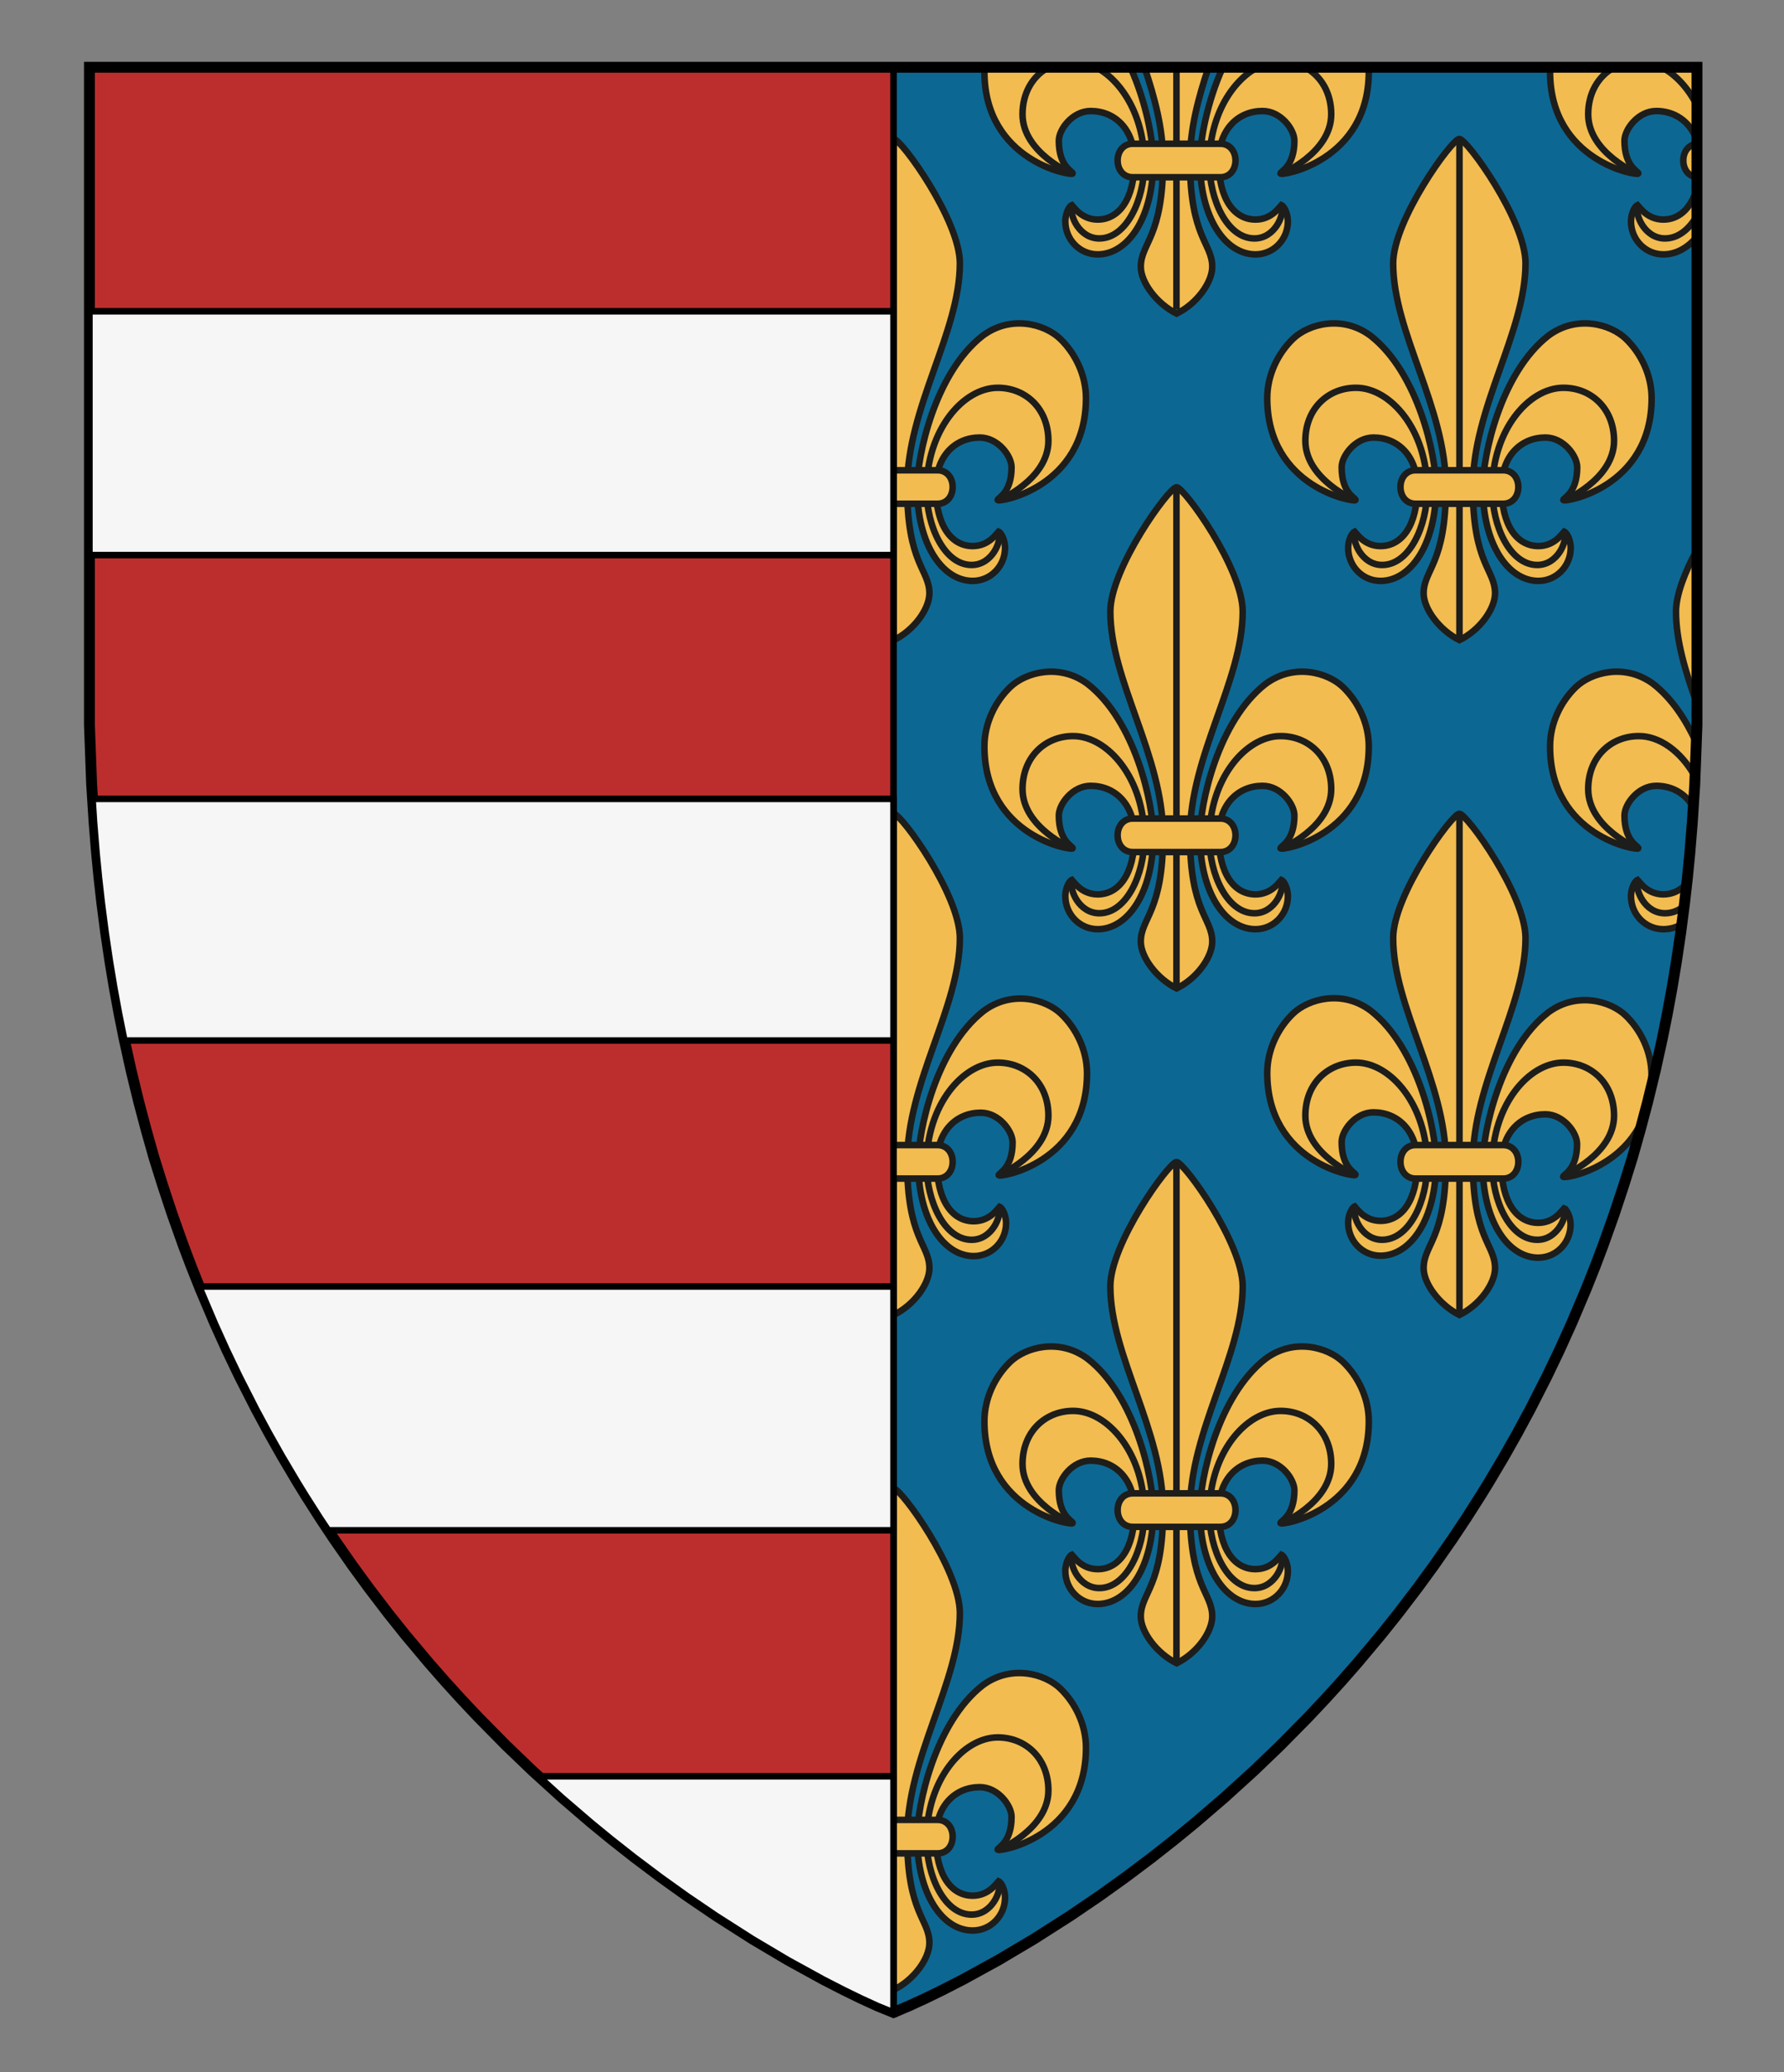 <?xml version="1.0" encoding="UTF-8" standalone="no"?>
<!-- Generator: Adobe Illustrator 16.0.0, SVG Export Plug-In . SVG Version: 6.00 Build 0)  -->

<svg
   xmlns:dc="http://purl.org/dc/elements/1.1/"
   xmlns:cc="http://creativecommons.org/ns#"
   xmlns:rdf="http://www.w3.org/1999/02/22-rdf-syntax-ns#"
   xmlns:svg="http://www.w3.org/2000/svg"
   xmlns="http://www.w3.org/2000/svg"
   xmlns:sodipodi="http://sodipodi.sourceforge.net/DTD/sodipodi-0.dtd"
   xmlns:inkscape="http://www.inkscape.org/namespaces/inkscape"
   version="1.1"
   id="Layer_1"
   x="0px"
   y="0px"
   width="820px"
   height="952px"
   viewBox="0 0 820 952"
   enable-background="new 0 0 820 952"
   xml:space="preserve"
   inkscape:version="0.48.4 r9939"
   sodipodi:docname="Angevins.svg"><rect x="0" y="0" width="820" height="952" fill="#808080" stroke="none"/><sodipodi:namedview
   pagecolor="#ffffff"
   bordercolor="#666666"
   borderopacity="1"
   objecttolerance="10"
   gridtolerance="10"
   guidetolerance="10"
   inkscape:pageopacity="0"
   inkscape:pageshadow="2"
   inkscape:window-width="640"
   inkscape:window-height="480"
   id="namedview61"
   showgrid="false"
   inkscape:zoom="0.24789916"
   inkscape:cx="410"
   inkscape:cy="476"
   inkscape:window-x="0"
   inkscape:window-y="0"
   inkscape:window-maximized="0"
   inkscape:current-layer="Layer_1" /><defs
   id="defs63" />
<g
   id="Layer_1_1_">
	<g
   id="g4">
		<polygon
   fill="#0d6793"
   points="410.699,924.5 417.662,921.551 425.366,918.021 433.177,914.221 442.712,909.332 458.906,900.44     475.176,890.79 492.008,880.054 505.441,870.924 517.326,862.415 529.428,853.323 540.177,844.862 549.428,837.278     562.827,825.768 576.448,813.393 588.479,801.848 601.385,788.764 609.259,780.396 616.475,772.457 623.923,763.969     634.676,751.149 642.531,741.326 651.605,729.449 659.016,719.304 667.617,706.95 673.851,697.586 680.509,687.156     684.299,681.007 691.439,668.964 697.448,658.324 703.379,647.319 711.005,632.333 716.823,620.176 722.388,607.888     728.909,592.508 733.25,581.61 736.785,572.266 741.985,557.676 746.441,544.199 750.365,531.641 753.948,518.929     757.308,506.275 760.887,491.567 764.072,477.121 766.394,465.565 768.541,453.862 770.535,441.862 772.536,428.381     774.286,414.896 775.598,403.312 776.719,391.833 777.862,377.749 778.979,360.396 779.395,349.209 780,332.9 780,30.9     41.101,30.9 41.101,332.9 41.706,349.209 42.122,360.396 43.238,377.749 44.382,391.833 45.503,403.312 46.812,414.896     48.562,428.381 50.562,441.862 52.56,453.862 54.707,465.565 57.028,477.121 60.214,491.567 63.793,506.275 67.15,518.929     70.732,531.641 74.659,544.199 79.115,557.676 84.312,572.266 87.851,581.61 92.188,592.508 98.713,607.888 104.275,620.176     110.096,632.333 117.722,647.319 123.651,658.324 129.661,668.964 136.802,681.007 140.592,687.156 147.25,697.586 153.48,706.95     162.085,719.304 169.495,729.449 178.568,741.326 186.425,751.149 197.178,763.969 204.626,772.457 211.842,780.396     219.716,788.764 232.622,801.848 244.651,813.393 258.271,825.768 271.673,837.278 280.924,844.862 291.673,853.323     303.771,862.415 315.658,870.924 329.093,880.054 345.925,890.79 362.194,900.44 378.389,909.332 387.924,914.221     395.731,918.021 403.438,921.551   "
   id="polygon6" />
	</g>
	<g
   id="g8">
		<path
   fill="#f2bc51"
   stroke="#1d1d1b"
   stroke-width="3"
   stroke-miterlimit="10"
   d="M375.031,561.03    c-7.501,0-11.096-5.896-11.854-6.655c-1.426,0.569-3.034,4.169-3.034,7.476c0,8.312,6.53,15.187,14.887,15.187    c13.793,0,25.521-16.699,25.521-42.852c0-14.814-8.211-52.675-30.088-69.771c-13.11-9.781-28.65-5.314-35.631,1.38    c-6.979,6.692-11.875,16.684-11.875,27.278c0,41.399,40.599,48.065,40.599,46.787c0-1.021-6.396-3.093-6.396-15.041    c0-5.211,6.271-13.646,14.627-13.646c11.062,0,20.144,8.271,20.144,23.084C391.927,551.771,384.67,561.03,375.031,561.03z     M410.805,604.067c9.391-4.552,16.371-14.396,16.389-21.461c0-11.095-10.229-13.419-10.229-48.812    c0-36.77,24.229-70.97,24.229-102.847c0-19.812-26.972-57.135-30.416-57.135s-30.421,37.321-30.421,57.135    c0,31.877,24.23,66.077,24.23,102.847c0,35.393-10.23,37.717-10.23,48.812C394.377,589.67,401.573,599.452,410.805,604.067z     M311.196,590.952c0-19.812-26.971-57.135-30.417-57.135c-3.442,0-30.421,37.319-30.421,57.135    c0,31.877,24.232,66.078,24.232,102.848c0,35.394-10.231,37.717-10.231,48.812c0.021,7.062,7.217,16.846,16.447,21.461    c9.389-4.549,16.371-14.396,16.389-21.461c0-11.094-10.229-13.418-10.229-48.812C286.964,657.03,311.196,622.829,311.196,590.952z     M394.359,272.607c0.021,7.061,7.217,16.844,16.446,21.46c9.391-4.549,16.371-14.4,16.389-21.46    c0-11.093-10.229-13.418-10.229-48.811c0-36.769,24.229-70.968,24.229-102.845c0-19.812-26.972-57.136-30.416-57.136    s-30.421,37.322-30.421,57.136c0,31.877,24.23,66.076,24.23,102.845C404.59,259.189,394.359,261.515,394.359,272.607z     M331.963,721.682c0-3.308-1.607-6.903-3.032-7.478c-0.761,0.761-4.354,6.655-11.854,6.655c-9.641,0-16.896-9.261-16.896-26.775    c0-14.814,9.08-23.084,20.144-23.084c8.354,0,14.627,8.434,14.627,13.646c0,11.946-6.396,14.02-6.396,15.041    c0,1.278,40.599-5.39,40.599-46.789c0-10.597-4.896-20.586-11.875-27.278c-6.979-6.694-22.521-11.161-35.63-1.378    c-21.878,17.1-30.089,54.955-30.089,69.771c0,26.15,11.726,42.853,25.52,42.853C325.435,736.864,331.963,729.995,331.963,721.682z     M540.807,454.068c9.39-4.552,16.369-14.398,16.388-21.461c0-11.094-10.229-13.418-10.229-48.812    c0-36.771,24.229-70.97,24.229-102.846c0-19.812-26.972-57.136-30.416-57.136c-3.445,0-30.422,37.322-30.422,57.136    c0,31.876,24.231,66.076,24.231,102.846c0,35.391-10.229,37.717-10.229,48.812C524.375,439.669,531.572,449.451,540.807,454.068z     M530.067,384.015c0-14.815-8.211-52.674-30.089-69.772c-13.11-9.782-28.649-5.315-35.631,1.379    c-6.979,6.693-11.875,16.685-11.875,27.279c0,41.401,40.599,48.067,40.599,46.786c0-1.021-6.394-3.09-6.394-15.04    c0-5.212,6.271-13.646,14.625-13.646c11.062,0,20.144,8.271,20.144,23.084c0,17.521-7.256,26.776-16.896,26.776    c-7.503,0-11.1-5.897-11.854-6.656c-1.425,0.57-3.033,4.169-3.033,7.476c0,8.312,6.529,15.185,14.89,15.185    C518.342,426.865,530.067,410.164,530.067,384.015z M369.979,774.243c-13.107-9.784-28.647-5.316-35.63,1.377    c-6.979,6.692-11.875,16.688-11.875,27.279c0,41.399,40.598,48.067,40.598,46.788c0-1.022-6.394-3.094-6.394-15.041    c0-5.215,6.27-13.646,14.626-13.646c11.062,0,20.143,8.271,20.143,23.084c0,17.521-7.257,26.775-16.896,26.775    c-7.502,0-11.097-5.896-11.854-6.656c-1.425,0.57-3.031,4.17-3.031,7.479c0,8.312,6.527,15.185,14.887,15.185    c13.795,0,25.521-16.697,25.521-42.853C400.068,829.198,391.856,791.342,369.979,774.243z M499.979,624.243    c-13.11-9.784-28.649-5.316-35.631,1.377c-6.979,6.692-11.875,16.688-11.875,27.279c0,41.399,40.599,48.067,40.599,46.788    c0-1.022-6.394-3.094-6.394-15.041c0-5.215,6.271-13.646,14.625-13.646c11.062,0,20.144,8.271,20.144,23.084    c0,17.521-7.256,26.775-16.896,26.775c-7.503,0-11.1-5.896-11.854-6.656c-1.425,0.57-3.033,4.17-3.033,7.479    c0,8.312,6.529,15.185,14.89,15.185c13.794,0,25.52-16.697,25.52-42.853C530.067,679.198,521.856,641.342,499.979,624.243z     M571.195,590.952c0-19.812-26.972-57.135-30.416-57.135c-3.447,0-30.422,37.319-30.422,57.135    c0,31.877,24.23,66.078,24.23,102.848c0,35.394-10.229,37.717-10.229,48.812c0.021,7.062,7.213,16.846,16.446,21.461    c9.39-4.549,16.369-14.396,16.388-21.461c0-11.094-10.229-13.418-10.229-48.812C546.962,657.03,571.195,622.829,571.195,590.952z     M459.034,539.854c0,1.281,40.602-5.385,40.602-46.784c0-10.599-4.896-20.585-11.875-27.278    c-6.979-6.694-22.521-11.161-35.632-1.38c-21.877,17.101-30.091,54.957-30.091,69.771c0,26.147,11.728,42.853,25.521,42.853    c8.354,0,14.888-6.871,14.888-15.187c0-3.308-1.606-6.901-3.032-7.476c-0.761,0.759-4.354,6.655-11.854,6.655    c-9.64,0-16.896-9.261-16.896-26.775c0-14.814,9.079-23.084,20.146-23.084c8.354,0,14.625,8.434,14.625,13.646    C465.431,536.764,459.034,538.834,459.034,539.854z M779.726,322.747c0.012-1.713,0.032-3.417,0.032-5.139V252.88    c-5.249,9.847-9.399,20.304-9.399,28.071C770.358,294.461,774.711,308.386,779.726,322.747z M447.073,266.864    c8.356,0,14.89-6.87,14.89-15.183c0-3.308-1.608-6.905-3.032-7.477c-0.761,0.759-4.354,6.656-11.854,6.656    c-9.638,0-16.896-9.258-16.896-26.777c0-14.813,9.08-23.084,20.144-23.084c8.356,0,14.625,8.435,14.625,13.646    c0,11.95-6.394,14.02-6.394,15.041c0,1.281,40.599-5.386,40.599-46.788c0-10.595-4.896-20.586-11.875-27.279    c-6.979-6.695-22.521-11.161-35.629-1.378c-21.88,17.099-30.091,54.957-30.091,69.772    C421.559,250.164,433.281,266.864,447.073,266.864z M759.979,314.242c-13.11-9.782-28.649-5.315-35.631,1.379    c-6.979,6.693-11.875,16.685-11.875,27.279c0,41.401,40.599,48.067,40.599,46.786c0-1.021-6.394-3.09-6.394-15.04    c0-5.212,6.271-13.646,14.625-13.646c6.998,0,13.195,3.318,16.811,9.502c0.618-9.79,1.062-19.743,1.33-29.848    C774.763,330.444,768.382,320.811,759.979,314.242z M764.551,100.862c-7.502,0-11.1-5.897-11.854-6.656    c-1.424,0.57-3.033,4.169-3.033,7.477c0,8.312,6.529,15.183,14.891,15.183c5.636,0,10.923-2.79,15.208-7.869V87.056    C777.073,96.123,771.429,100.862,764.551,100.862z M109.915,465.137c-13.111-9.783-28.651-5.313-35.63,1.379    c-6.979,6.692-11.875,16.688-11.875,27.278c0,1.854,0.084,3.634,0.237,5.35c1.271,5.208,2.583,10.362,3.951,15.457    c10.369,22.936,36.406,27.012,36.406,25.982c0-1.022-6.396-3.093-6.396-15.041c0-5.213,6.271-13.646,14.627-13.646    c11.062,0,20.144,8.27,20.144,23.082c0,17.521-7.256,26.776-16.896,26.776c-7.501,0-11.095-5.896-11.854-6.656    c-1.425,0.57-3.034,4.17-3.034,7.479c0,8.312,6.53,15.183,14.886,15.183c13.793,0,25.521-16.699,25.521-42.85    C140.004,520.094,131.792,482.237,109.915,465.137z M707.073,266.864c8.356,0,14.89-6.87,14.89-15.183    c0-3.308-1.608-6.905-3.032-7.477c-0.761,0.759-4.354,6.656-11.854,6.656c-9.638,0-16.896-9.258-16.896-26.777    c0-14.813,9.08-23.084,20.144-23.084c8.356,0,14.625,8.435,14.625,13.646c0,11.95-6.394,14.02-6.394,15.041    c0,1.281,40.599-5.386,40.599-46.788c0-10.595-4.896-20.586-11.875-27.279c-6.979-6.695-22.521-11.161-35.629-1.378    c-21.88,17.099-30.091,54.957-30.091,69.772C681.559,250.164,693.281,266.864,707.073,266.864z M451.649,774.243    c-21.88,17.1-30.091,54.955-30.091,69.771c0,26.149,11.726,42.853,25.519,42.853c8.356,0,14.89-6.869,14.89-15.185    c0-3.308-1.607-6.903-3.032-7.479c-0.761,0.762-4.354,6.656-11.854,6.656c-9.637,0-16.896-9.261-16.896-26.776    c0-14.813,9.08-23.084,20.144-23.084c8.356,0,14.625,8.435,14.625,13.646c0,11.949-6.394,14.021-6.394,15.041    c0,1.281,40.599-5.387,40.599-46.787c0-10.596-4.896-20.588-11.875-27.278C480.301,768.925,464.758,764.459,451.649,774.243z     M711.585,465.137c-21.878,17.103-30.092,54.957-30.092,69.772c0,26.146,11.728,42.85,25.521,42.85    c8.354,0,14.888-6.869,14.888-15.183c0-3.31-1.606-6.904-3.033-7.479c-0.76,0.762-4.354,6.656-11.854,6.656    c-9.638,0-16.896-9.259-16.896-26.778c0-14.812,9.08-23.083,20.145-23.083c8.354,0,14.626,8.437,14.626,13.646    c0,11.949-6.396,14.02-6.396,15.041c0,1.025,26.031-3.049,36.403-25.975c1.368-5.103,2.688-10.262,3.954-15.476    c0.155-1.714,0.239-3.491,0.239-5.343c0-10.594-4.896-20.585-11.875-27.277C740.236,459.821,724.696,455.354,711.585,465.137z     M588.555,389.688c0,1.28,40.599-5.386,40.599-46.787c0-10.597-4.896-20.586-11.875-27.279    c-6.979-6.694-22.521-11.161-35.629-1.379c-21.88,17.101-30.091,54.957-30.091,69.772c0,26.147,11.726,42.851,25.519,42.851    c8.356,0,14.89-6.871,14.89-15.185c0-3.307-1.607-6.903-3.032-7.475c-0.761,0.758-4.354,6.655-11.854,6.655    c-9.637,0-16.896-9.258-16.896-26.776c0-14.813,9.08-23.084,20.144-23.084c8.356,0,14.625,8.434,14.625,13.646    C594.947,386.597,588.555,388.665,588.555,389.688z M594.348,155.62c-6.979,6.693-11.875,16.686-11.875,27.279    c0,41.401,40.599,48.068,40.599,46.788c0-1.021-6.394-3.091-6.394-15.041c0-5.212,6.271-13.646,14.625-13.646    c11.062,0,20.144,8.271,20.144,23.084c0,17.521-7.256,26.777-16.896,26.777c-7.502,0-11.1-5.897-11.854-6.656    c-1.424,0.57-3.033,4.169-3.033,7.477c0,8.312,6.529,15.183,14.891,15.183c13.793,0,25.519-16.7,25.519-42.85    c0-14.815-8.211-52.675-30.088-69.772C616.865,144.459,601.324,148.926,594.348,155.62z M701.195,430.953    c0-19.812-26.972-57.135-30.416-57.135c-3.447,0-30.422,37.321-30.422,57.135c0,31.878,24.23,66.077,24.23,102.847    c0,35.394-10.229,37.717-10.229,48.812c0.021,7.062,7.213,16.847,16.446,21.461c9.39-4.551,16.369-14.396,16.388-21.461    c0-11.095-10.229-13.418-10.229-48.812C676.962,497.03,701.195,462.83,701.195,430.953z M654.36,272.607    c0.021,7.061,7.213,16.844,16.446,21.46c9.39-4.549,16.369-14.4,16.388-21.46c0-11.093-10.229-13.418-10.229-48.811    c0-36.769,24.229-70.968,24.229-102.845c0-19.812-26.972-57.136-30.416-57.136c-3.447,0-30.422,37.322-30.422,57.136    c0,31.877,24.231,66.076,24.231,102.845C664.59,259.189,654.36,261.515,654.36,272.607z M629.979,464.242    c-13.11-9.781-28.649-5.314-35.631,1.379c-6.979,6.693-11.875,16.687-11.875,27.278c0,41.399,40.599,48.067,40.599,46.788    c0-1.022-6.394-3.094-6.394-15.041c0-5.215,6.271-13.646,14.625-13.646c11.062,0,20.144,8.271,20.144,23.084    c0,17.521-7.256,26.775-16.896,26.775c-7.502,0-11.1-5.896-11.854-6.656c-1.424,0.57-3.033,4.17-3.033,7.479    c0,8.312,6.529,15.185,14.891,15.185c13.793,0,25.519-16.697,25.519-42.853C660.067,519.198,651.856,481.342,629.979,464.242z     M181.196,430.953c0-19.812-26.971-57.135-30.417-57.135c-3.442,0-30.421,37.321-30.421,57.135    c0,31.878,24.232,66.077,24.232,102.847c0,35.394-10.231,37.717-10.231,48.812c0.021,7.062,7.214,16.847,16.447,21.461    c9.389-4.551,16.371-14.396,16.389-21.461c0-11.095-10.229-13.418-10.229-48.812C156.964,497.03,181.196,462.83,181.196,430.953z     M753.07,79.687c0-1.021-6.394-3.091-6.394-15.041c0-5.212,6.271-13.646,14.625-13.646c8.22,0,15.336,4.574,18.454,12.998V31.357    c-0.062-0.139-0.121-0.276-0.188-0.415h-67.041c-0.037,0.649-0.058,1.302-0.058,1.957C712.472,74.302,753.07,80.969,753.07,79.687    z M577.073,116.865c8.356,0,14.89-6.87,14.89-15.183c0-3.308-1.608-6.905-3.032-7.477c-0.761,0.759-4.354,6.656-11.854,6.656    c-9.638,0-16.896-9.258-16.896-26.777C560.18,59.27,569.26,51,580.323,51c8.356,0,14.625,8.435,14.625,13.646    c0,11.95-6.394,14.02-6.394,15.041c0,1.281,40.599-5.386,40.599-46.788c0-0.655-0.021-1.308-0.056-1.957h-67.043    c-7.409,16.294-10.496,34.001-10.496,43.072C551.559,100.164,563.281,116.865,577.073,116.865z M764.551,410.862    c-7.503,0-11.1-5.897-11.854-6.656c-1.424,0.57-3.033,4.168-3.033,7.476c0,8.312,6.529,15.185,14.89,15.185    c2.86,0,5.635-0.729,8.231-2.104c0.826-6.176,1.584-12.421,2.271-18.733C772.205,409.213,768.595,410.862,764.551,410.862z     M524.36,122.607c0.021,7.061,7.213,16.844,16.446,21.46c9.39-4.549,16.369-14.399,16.388-21.46    c0-11.093-10.229-13.418-10.229-48.811c0-14.689,3.871-28.97,8.52-42.854h-29.408c4.646,13.886,8.521,28.165,8.521,42.854    C534.59,109.189,524.36,111.515,524.36,122.607z M441.195,740.952c0-19.812-26.972-57.135-30.416-57.135    s-30.421,37.319-30.421,57.135c0,31.877,24.23,66.078,24.23,102.848c0,35.394-10.23,37.717-10.23,48.812    c0.021,7.062,7.215,16.846,16.446,21.461c9.391-4.549,16.371-14.396,16.389-21.461c0-11.094-10.229-13.418-10.229-48.812    C416.962,807.03,441.195,772.829,441.195,740.952z M239.979,624.243c-13.108-9.784-28.648-5.316-35.63,1.377    c-6.979,6.692-11.875,16.688-11.875,27.279c0,41.399,40.597,48.067,40.597,46.788c0-1.022-6.393-3.094-6.393-15.041    c0-5.215,6.269-13.646,14.626-13.646c11.062,0,20.142,8.271,20.142,23.084c0,17.521-7.256,26.775-16.895,26.775    c-7.501,0-11.095-5.896-11.854-6.656c-1.425,0.57-3.031,4.17-3.031,7.479c0,8.312,6.527,15.185,14.887,15.185    c13.793,0,25.518-16.697,25.518-42.853C270.067,679.198,261.856,641.342,239.979,624.243z M581.649,624.243    c-21.88,17.1-30.091,54.955-30.091,69.771c0,26.149,11.726,42.853,25.519,42.853c8.356,0,14.89-6.869,14.89-15.185    c0-3.308-1.607-6.903-3.032-7.479c-0.761,0.762-4.354,6.656-11.854,6.656c-9.637,0-16.896-9.261-16.896-26.776    c0-14.813,9.08-23.084,20.144-23.084c8.356,0,14.625,8.435,14.625,13.646c0,11.949-6.394,14.021-6.394,15.041    c0,1.281,40.599-5.387,40.599-46.787c0-10.596-4.896-20.588-11.875-27.278C610.299,618.926,594.758,614.459,581.649,624.243z     M493.07,79.687c0-1.021-6.394-3.091-6.394-15.041c0-5.212,6.271-13.646,14.625-13.646c11.062,0,20.144,8.271,20.144,23.084    c0,17.521-7.256,26.777-16.896,26.777c-7.503,0-11.1-5.897-11.854-6.656c-1.424,0.57-3.033,4.169-3.033,7.477    c0,8.312,6.529,15.183,14.891,15.183c13.793,0,25.519-16.7,25.519-42.85c0-9.071-3.086-26.778-10.496-43.072H452.53    c-0.037,0.649-0.058,1.302-0.058,1.957C452.473,74.302,493.07,80.969,493.07,79.687z M60.323,51.001    c8.354,0,14.627,8.435,14.627,13.646c0,11.95-6.396,14.02-6.396,15.041c0,1.281,40.598-5.386,40.598-46.788    c0-0.655-0.02-1.307-0.056-1.957H42.055c-0.104,0.229-0.209,0.459-0.312,0.688v32.691C44.797,55.689,51.997,51.001,60.323,51.001z     M233.07,79.687c0-1.021-6.393-3.091-6.393-15.041c0-5.212,6.269-13.646,14.626-13.646c11.062,0,20.142,8.271,20.142,23.084    c0,17.521-7.256,26.777-16.895,26.777c-7.501,0-11.096-5.897-11.854-6.656c-1.425,0.57-3.031,4.169-3.031,7.477    c0,8.312,6.527,15.183,14.887,15.183c13.793,0,25.518-16.7,25.518-42.85c0-9.071-3.086-26.778-10.494-43.072H192.53    c-0.034,0.649-0.056,1.302-0.056,1.957C192.474,74.302,233.07,80.969,233.07,79.687z M264.359,122.607    c0.021,7.061,7.214,16.844,16.447,21.46c9.389-4.549,16.371-14.399,16.389-21.46c0-11.093-10.229-13.418-10.229-48.811    c0-14.689,3.871-28.97,8.517-42.854h-29.403c4.646,13.886,8.517,28.165,8.517,42.854    C274.591,109.189,264.359,111.515,264.359,122.607z M317.076,116.865c8.354,0,14.887-6.87,14.887-15.183    c0-3.308-1.607-6.905-3.032-7.477c-0.761,0.759-4.354,6.656-11.854,6.656c-9.641,0-16.896-9.258-16.896-26.777    c0-14.813,9.08-23.084,20.143-23.084c8.355,0,14.627,8.435,14.627,13.646c0,11.95-6.395,14.02-6.395,15.041    c0,1.281,40.599-5.386,40.599-46.788c0-0.655-0.021-1.307-0.057-1.957h-67.043c-7.409,16.294-10.495,34.001-10.495,43.072    C291.56,100.164,303.282,116.865,317.076,116.865z M280.806,454.068c9.389-4.552,16.371-14.398,16.389-21.461    c0-11.094-10.229-13.418-10.229-48.812c0-36.771,24.229-70.97,24.229-102.846c0-19.812-26.971-57.136-30.417-57.136    c-3.442,0-30.421,37.322-30.421,57.136c0,31.876,24.232,66.076,24.232,102.846c0,35.391-10.231,37.717-10.231,48.812    C264.378,439.669,271.573,449.451,280.806,454.068z M244.551,410.863c-7.501,0-11.095-5.897-11.854-6.656    c-1.425,0.57-3.031,4.168-3.031,7.476c0,8.312,6.527,15.185,14.887,15.185c13.793,0,25.518-16.701,25.518-42.851    c0-14.815-8.211-52.674-30.088-69.772c-13.108-9.782-28.648-5.315-35.63,1.379c-6.979,6.693-11.875,16.685-11.875,27.279    c0,41.401,40.597,48.067,40.597,46.787c0-1.021-6.393-3.091-6.393-15.041c0-5.212,6.27-13.646,14.626-13.646    c11.062,0,20.142,8.271,20.142,23.084C261.445,401.605,254.189,410.863,244.551,410.863z M201.964,561.682    c0-3.308-1.609-6.903-3.033-7.478c-0.76,0.761-4.354,6.655-11.854,6.655c-9.641,0-16.896-9.261-16.896-26.775    c0-14.814,9.08-23.084,20.142-23.084c8.356,0,14.629,8.434,14.629,13.646c0,11.946-6.396,14.02-6.396,15.041    c0,1.278,40.598-5.39,40.598-46.789c0-10.597-4.896-20.585-11.875-27.278c-6.979-6.693-22.52-11.16-35.63-1.379    c-21.878,17.101-30.089,54.956-30.089,69.771c0,26.15,11.727,42.853,25.521,42.853    C195.435,576.864,201.964,569.995,201.964,561.682z M334.348,155.62c-6.979,6.693-11.875,16.686-11.875,27.279    c0,41.401,40.598,48.068,40.598,46.788c0-1.021-6.394-3.091-6.394-15.041c0-5.212,6.27-13.646,14.626-13.646    c11.062,0,20.143,8.271,20.143,23.084c0,17.521-7.257,26.777-16.896,26.777c-7.501,0-11.097-5.897-11.854-6.656    c-1.425,0.57-3.031,4.169-3.031,7.477c0,8.312,6.527,15.183,14.888,15.183c13.794,0,25.52-16.7,25.52-42.85    c0-14.815-8.212-52.675-30.089-69.772C356.866,144.459,341.326,148.926,334.348,155.62z M134.359,272.607    c0.021,7.061,7.214,16.844,16.447,21.46c9.389-4.549,16.371-14.4,16.389-21.46c0-11.093-10.229-13.418-10.229-48.811    c0-36.769,24.229-70.968,24.229-102.845c0-19.812-26.971-57.136-30.417-57.136c-3.442,0-30.421,37.322-30.421,57.136    c0,31.877,24.232,66.076,24.232,102.845C144.591,259.189,134.359,261.515,134.359,272.607z M317.076,426.865    c8.354,0,14.887-6.871,14.887-15.185c0-3.308-1.607-6.903-3.032-7.476c-0.761,0.759-4.354,6.656-11.854,6.656    c-9.641,0-16.896-9.259-16.896-26.776c0-14.813,9.08-23.084,20.143-23.084c8.355,0,14.627,8.434,14.627,13.645    c0,11.951-6.395,14.021-6.395,15.041c0,1.281,40.599-5.385,40.599-46.786c0-10.597-4.896-20.586-11.875-27.279    c-6.979-6.694-22.521-11.162-35.63-1.379c-21.879,17.101-30.089,54.957-30.089,69.772    C291.56,410.164,303.282,426.865,317.076,426.865z M68.931,94.205c-0.76,0.759-4.354,6.656-11.854,6.656    c-6.985,0-12.705-4.889-15.332-14.24v22.217c4.308,5.179,9.644,8.026,15.334,8.026c8.354,0,14.887-6.87,14.887-15.183    C71.964,98.374,70.355,94.776,68.931,94.205z M187.077,266.864c8.354,0,14.887-6.87,14.887-15.183    c0-3.308-1.609-6.905-3.033-7.477c-0.76,0.759-4.354,6.656-11.854,6.656c-9.641,0-16.896-9.258-16.896-26.777    c0-14.813,9.08-23.084,20.142-23.084c8.356,0,14.629,8.435,14.629,13.646c0,11.95-6.396,14.02-6.396,15.041    c0,1.281,40.598-5.386,40.598-46.788c0-10.595-4.896-20.586-11.875-27.279c-6.979-6.695-22.52-11.161-35.63-1.378    c-21.878,17.099-30.089,54.957-30.089,69.772C161.56,250.164,173.283,266.864,187.077,266.864z M71.963,411.681    c0-3.308-1.608-6.903-3.032-7.476c-0.761,0.759-4.354,6.656-11.854,6.656c-4.11,0-7.78-1.699-10.646-4.989    c0.688,6.343,1.447,12.614,2.278,18.817c2.638,1.422,5.457,2.175,8.37,2.175C65.435,426.865,71.963,419.994,71.963,411.681z     M41.742,252.78v64.83c0,1.772,0.021,3.525,0.03,5.29c5.037-14.414,9.421-28.391,9.421-41.944    C51.197,273.158,47.017,262.656,41.742,252.78z M74.348,155.62c-6.979,6.693-11.875,16.686-11.875,27.279    c0,41.401,40.597,48.068,40.597,46.788c0-1.021-6.393-3.091-6.393-15.041c0-5.212,6.269-13.646,14.626-13.646    c11.062,0,20.142,8.271,20.142,23.084c0,17.521-7.256,26.777-16.895,26.777c-7.501,0-11.096-5.897-11.854-6.656    c-1.425,0.57-3.031,4.169-3.031,7.477c0,8.312,6.527,15.183,14.887,15.183c13.793,0,25.518-16.7,25.518-42.85    c0-14.815-8.211-52.675-30.088-69.772C96.867,144.459,81.327,148.926,74.348,155.62z M60.323,361.002    c8.354,0,14.627,8.434,14.627,13.646c0,11.95-6.396,14.02-6.396,15.04c0,1.281,40.598-5.385,40.598-46.786    c0-10.597-4.896-20.586-11.875-27.279c-6.979-6.694-22.52-11.161-35.63-1.379c-8.476,6.625-14.892,16.367-19.583,26.677    c0.274,10.085,0.72,20.021,1.336,29.793C46.998,364.398,53.248,361.002,60.323,361.002z"
   id="path10" />
	</g>
	<g
   id="g12">
		<path
   fill="none"
   stroke="#1d1d1b"
   stroke-width="3"
   stroke-miterlimit="10"
   d="M328.727,80.028c0,0,23.157-9.653,23.157-27.521    c0-9.755-4.545-17.247-11.336-21.212h-23.189c-11.723,6.566-21.462,22.883-21.462,43.662c0,16.862,8.229,34.584,20.688,34.584    c9.329,0,13.917-10.757,12.526-14.964 M198.727,230.028c0,0,23.157-9.653,23.157-27.521c0-14.771-10.416-24.358-23.278-24.358    c-15.993-0.001-32.71,19.583-32.71,46.808c0,16.862,8.229,34.584,20.689,34.584c9.33,0,13.917-10.757,12.525-14.964     M198.727,540.029c0,0,23.157-9.651,23.157-27.521c0-14.771-10.416-24.354-23.278-24.354c-15.993-0.002-32.71,19.582-32.71,46.81    c0,16.86,8.229,34.584,20.689,34.584c9.33,0,13.917-10.759,12.525-14.966 M328.727,390.028c0,0,23.157-9.653,23.157-27.521    c0-14.771-10.416-24.358-23.277-24.358c-15.993-0.001-32.71,19.583-32.71,46.808c0,16.862,8.229,34.584,20.689,34.584    c9.328,0,13.916-10.757,12.525-14.964 M362.765,864.576c-1.389,4.207,3.2,14.967,12.528,14.967    c12.46,0,20.688-17.725,20.688-34.586c0-27.227-16.718-46.809-32.71-46.809c-12.86,0-23.276,9.588-23.276,24.356    c0,17.866,23.155,27.521,23.155,27.521 M328.727,700.029c0,0,23.157-9.651,23.157-27.521c0-14.771-10.416-24.354-23.277-24.354    c-15.993-0.002-32.71,19.582-32.71,46.81c0,16.86,8.229,34.584,20.689,34.584c9.328,0,13.916-10.759,12.525-14.966     M362.765,554.576c-1.389,4.207,3.2,14.967,12.528,14.967c12.46,0,20.688-17.725,20.688-34.586    c0-27.227-16.718-46.809-32.71-46.809c-12.86,0-23.276,9.588-23.276,24.356c0,17.866,23.155,27.521,23.155,27.521 M232.765,94.577    c-1.388,4.207,3.2,14.964,12.529,14.964c12.46,0,20.688-17.722,20.688-34.584c0-20.778-9.738-37.095-21.462-43.662h-23.188    c-6.791,3.966-11.336,11.457-11.336,21.212c0,17.868,23.153,27.521,23.153,27.521 M102.765,554.576    c-1.388,4.207,3.2,14.967,12.529,14.967c12.46,0,20.688-17.725,20.688-34.586c0-27.227-16.717-46.809-32.71-46.809    c-12.858,0-23.274,9.588-23.274,24.356c0,17.866,23.153,27.521,23.153,27.521 M232.765,714.576    c-1.388,4.207,3.2,14.967,12.529,14.967c12.46,0,20.688-17.725,20.688-34.586c0-27.227-16.717-46.809-32.71-46.809    c-12.858,0-23.274,9.588-23.274,24.356c0,17.866,23.153,27.521,23.153,27.521 M588.727,700.029c0,0,23.158-9.651,23.158-27.521    c0-14.771-10.416-24.354-23.278-24.354c-15.992-0.002-32.709,19.582-32.709,46.81c0,16.86,8.229,34.584,20.688,34.584    c9.323,0,13.916-10.759,12.524-14.966 M362.765,244.577c-1.389,4.207,3.2,14.964,12.528,14.964    c12.46,0,20.688-17.722,20.688-34.584c0-27.226-16.718-46.809-32.71-46.808c-12.86,0-23.276,9.588-23.276,24.358    c0,17.868,23.155,27.521,23.155,27.521 M232.765,404.577c-1.388,4.207,3.2,14.964,12.529,14.964    c12.46,0,20.688-17.722,20.688-34.584c0-27.227-16.717-46.809-32.71-46.808c-12.858,0-23.274,9.588-23.274,24.358    c0,17.868,23.153,27.521,23.153,27.521 M102.765,244.577c-1.388,4.207,3.2,14.964,12.529,14.964    c12.46,0,20.688-17.722,20.688-34.584c0-27.226-16.717-46.809-32.71-46.808c-12.858,0-23.274,9.588-23.274,24.358    c0,17.868,23.153,27.521,23.153,27.521 M68.727,390.028c0,0,23.157-9.653,23.157-27.521c0-14.771-10.416-24.358-23.278-24.358    c-9.633,0-19.521,7.111-25.871,18.712c0.946,20.434,2.625,40.2,4.963,59.322c2.622,2.119,5.605,3.356,8.89,3.356    c9.329,0,13.916-10.757,12.525-14.964 M622.766,244.577c-1.389,4.207,3.199,14.964,12.529,14.964    c12.459,0,20.688-17.722,20.688-34.584c0-27.226-16.718-46.809-32.709-46.808c-12.863,0-23.277,9.588-23.277,24.358    c0,17.868,23.156,27.521,23.156,27.521 M458.729,540.029c0,0,23.156-9.651,23.156-27.521c0-14.771-10.416-24.354-23.278-24.354    c-15.992-0.002-32.709,19.582-32.709,46.81c0,16.86,8.229,34.584,20.688,34.584c9.327,0,13.916-10.759,12.526-14.966     M492.766,404.577c-1.391,4.207,3.199,14.964,12.527,14.964c12.461,0,20.688-17.722,20.688-34.584    c0-27.227-16.718-46.809-32.709-46.808c-12.861,0-23.277,9.588-23.277,24.358c0,17.868,23.156,27.521,23.156,27.521     M752.766,94.577c-1.389,4.207,3.199,14.964,12.529,14.964c5.965,0,10.955-4.067,14.543-10.152v-51.23    c-3.914-7.681-9.359-13.527-15.315-16.864h-23.188c-6.791,3.966-11.337,11.457-11.337,21.212    c0,17.868,23.155,27.521,23.155,27.521 M492.766,94.577c-1.391,4.207,3.199,14.964,12.527,14.964    c12.461,0,20.688-17.722,20.688-34.584c0-20.778-9.74-37.095-21.462-43.662h-23.189c-6.789,3.966-11.336,11.457-11.336,21.212    c0,17.868,23.156,27.521,23.156,27.521 M68.727,80.028c0,0,23.157-9.653,23.157-27.521c0-9.755-4.545-17.247-11.336-21.212h-23.19    c-6.067,3.401-11.604,9.414-15.536,17.314v50.402c3.604,6.294,8.679,10.529,14.767,10.529c9.33,0,13.917-10.757,12.525-14.964     M752.766,404.577c-1.391,4.207,3.199,14.964,12.527,14.964c3.18,0,6.079-1.158,8.643-3.157    c2.367-19.303,4.06-39.263,5.005-59.899c-6.354-11.381-16.138-18.334-25.666-18.334c-12.861,0-23.277,9.588-23.277,24.358    c0,17.868,23.156,27.521,23.156,27.521 M458.729,850.029c0,0,23.156-9.651,23.156-27.521c0-14.771-10.416-24.354-23.278-24.354    c-15.992-0.002-32.709,19.582-32.709,46.81c0,16.86,8.229,34.584,20.688,34.584c9.327,0,13.916-10.759,12.526-14.966     M458.729,230.028c0,0,23.156-9.653,23.156-27.521c0-14.771-10.416-24.358-23.278-24.358    c-15.992-0.001-32.709,19.583-32.709,46.808c0,16.862,8.229,34.584,20.688,34.584c9.327,0,13.916-10.757,12.526-14.964     M718.727,540.029c0,0,23.158-9.651,23.158-27.521c0-14.771-10.416-24.354-23.278-24.354    c-15.992-0.002-32.709,19.582-32.709,46.81c0,16.86,8.229,34.584,20.688,34.584c9.323,0,13.916-10.759,12.524-14.966     M622.766,554.576c-1.389,4.207,3.199,14.967,12.529,14.967c12.459,0,20.688-17.725,20.688-34.586    c0-27.227-16.718-46.809-32.709-46.809c-12.863,0-23.277,9.588-23.277,24.356c0,17.866,23.156,27.521,23.156,27.521     M718.727,230.028c0,0,23.158-9.653,23.158-27.521c0-14.771-10.416-24.358-23.278-24.358    c-15.992-0.001-32.709,19.583-32.709,46.808c0,16.862,8.229,34.584,20.688,34.584c9.323,0,13.916-10.757,12.524-14.964     M492.766,714.576c-1.391,4.207,3.199,14.967,12.527,14.967c12.461,0,20.688-17.725,20.688-34.586    c0-27.227-16.718-46.809-32.709-46.809c-12.861,0-23.277,9.588-23.277,24.356c0,17.866,23.156,27.521,23.156,27.521     M588.727,390.028c0,0,23.158-9.653,23.158-27.521c0-14.771-10.416-24.358-23.278-24.358    c-15.992-0.001-32.709,19.583-32.709,46.808c0,16.862,8.229,34.584,20.688,34.584c9.323,0,13.916-10.757,12.524-14.964     M588.727,80.028c0,0,23.158-9.653,23.158-27.521c0-9.755-4.545-17.247-11.336-21.212h-23.19    c-11.724,6.566-21.464,22.883-21.464,43.662c0,16.862,8.229,34.584,20.689,34.584c9.325,0,13.916-10.757,12.526-14.964"
   id="path14" />
	</g>
	
		<line
   fill="none"
   stroke="#1d1d1b"
   stroke-width="3"
   stroke-miterlimit="10"
   x1="410.779"
   y1="683.817"
   x2="410.779"
   y2="914.068"
   id="line16" />
	
		<line
   fill="none"
   stroke="#1d1d1b"
   stroke-width="3"
   stroke-miterlimit="10"
   x1="410.779"
   y1="373.566"
   x2="410.779"
   y2="603.817"
   id="line18" />
	<line
   fill="none"
   stroke="#1d1d1b"
   stroke-width="3"
   stroke-miterlimit="10"
   x1="410.779"
   y1="63.041"
   x2="410.779"
   y2="293.292"
   id="line20" />
	<line
   fill="none"
   stroke="#1d1d1b"
   stroke-width="3"
   stroke-miterlimit="10"
   x1="670.83"
   y1="373.566"
   x2="670.83"
   y2="603.817"
   id="line22" />
	<line
   fill="none"
   stroke="#1d1d1b"
   stroke-width="3"
   stroke-miterlimit="10"
   x1="670.83"
   y1="63.041"
   x2="670.83"
   y2="293.292"
   id="line24" />
	<line
   fill="none"
   stroke="#1d1d1b"
   stroke-width="3"
   stroke-miterlimit="10"
   x1="540.75"
   y1="534.567"
   x2="540.75"
   y2="764.818"
   id="line26" />
	<line
   fill="none"
   stroke="#1d1d1b"
   stroke-width="3"
   stroke-miterlimit="10"
   x1="540.75"
   y1="223.168"
   x2="540.75"
   y2="453.42"
   id="line28" />
	<line
   fill="none"
   stroke="#1d1d1b"
   stroke-width="3"
   stroke-miterlimit="10"
   x1="540.75"
   y1="31.295"
   x2="540.75"
   y2="142.253"
   id="line30" />
	
		<line
   fill="none"
   stroke="#1d1d1b"
   stroke-width="3"
   stroke-miterlimit="10"
   x1="150.834"
   y1="373.566"
   x2="150.834"
   y2="603.817"
   id="line32" />
	<line
   fill="none"
   stroke="#1d1d1b"
   stroke-width="3"
   stroke-miterlimit="10"
   x1="150.834"
   y1="63.041"
   x2="150.834"
   y2="293.292"
   id="line34" />
	
		<line
   fill="none"
   stroke="#1d1d1b"
   stroke-width="3"
   stroke-miterlimit="10"
   x1="280.625"
   y1="534.567"
   x2="280.625"
   y2="764.818"
   id="line36" />
	<line
   fill="none"
   stroke="#1d1d1b"
   stroke-width="3"
   stroke-miterlimit="10"
   x1="280.625"
   y1="223.168"
   x2="280.625"
   y2="453.42"
   id="line38" />
	<line
   fill="none"
   stroke="#1d1d1b"
   stroke-width="3"
   stroke-miterlimit="10"
   x1="280.625"
   y1="31.295"
   x2="280.625"
   y2="142.253"
   id="line40" />
	<g
   id="g42">
		<path
   fill="#f2bc51"
   stroke="#1d1d1b"
   stroke-width="3"
   stroke-miterlimit="10"
   d="M300.969,686.04h-40.34    c-4.249,0-6.916,3.445-6.916,7.693c0,4.247,2.667,7.688,6.916,7.688h40.34c4.248,0,6.917-3.441,6.917-7.688    C307.886,689.485,305.217,686.04,300.969,686.04z M430.969,526.04h-40.341c-4.249,0-6.916,3.445-6.916,7.693    c0,4.247,2.667,7.688,6.916,7.688h40.341c4.248,0,6.916-3.441,6.916-7.688C437.885,529.485,435.217,526.04,430.969,526.04z     M430.969,216.04h-40.341c-4.249,0-6.916,3.444-6.916,7.692s2.667,7.69,6.916,7.69h40.341c4.248,0,6.916-3.442,6.916-7.69    S435.217,216.04,430.969,216.04z M430.969,836.04h-40.341c-4.249,0-6.916,3.445-6.916,7.693c0,4.247,2.667,7.688,6.916,7.688    h40.341c4.248,0,6.916-3.441,6.916-7.688C437.885,839.485,435.217,836.04,430.969,836.04z M690.969,526.04h-40.341    c-4.25,0-6.916,3.445-6.916,7.693c0,4.247,2.666,7.688,6.916,7.688h40.341c4.248,0,6.916-3.441,6.916-7.688    C697.885,529.485,695.217,526.04,690.969,526.04z M690.969,216.04h-40.341c-4.25,0-6.916,3.444-6.916,7.692s2.666,7.69,6.916,7.69    h40.341c4.248,0,6.916-3.442,6.916-7.69S695.217,216.04,690.969,216.04z M300.969,376.04h-40.34c-4.249,0-6.916,3.445-6.916,7.693    s2.667,7.69,6.916,7.69h40.34c4.248,0,6.917-3.442,6.917-7.69S305.217,376.04,300.969,376.04z M300.969,66.04h-40.34    c-4.249,0-6.916,3.444-6.916,7.692s2.667,7.69,6.916,7.69h40.34c4.248,0,6.917-3.442,6.917-7.69S305.217,66.04,300.969,66.04z     M170.969,216.04h-40.34c-4.249,0-6.916,3.444-6.916,7.692s2.667,7.69,6.916,7.69h40.34c4.248,0,6.917-3.442,6.917-7.69    S175.217,216.04,170.969,216.04z M41.742,66.08v15.306c3.795-0.393,6.144-3.669,6.144-7.652    C47.886,69.749,45.539,66.473,41.742,66.08z M773.712,73.733c0,3.949,2.308,7.199,6.046,7.637V66.095    C776.02,66.533,773.712,69.784,773.712,73.733z M560.969,66.04h-40.341c-4.25,0-6.916,3.444-6.916,7.692s2.666,7.69,6.916,7.69    h40.341c4.248,0,6.916-3.442,6.916-7.69S565.217,66.04,560.969,66.04z M560.969,376.04h-40.341c-4.25,0-6.916,3.445-6.916,7.693    s2.666,7.69,6.916,7.69h40.341c4.248,0,6.916-3.442,6.916-7.69S565.217,376.04,560.969,376.04z M170.969,526.04h-40.34    c-4.249,0-6.916,3.445-6.916,7.693c0,4.247,2.667,7.688,6.916,7.688h40.34c4.248,0,6.917-3.441,6.917-7.688    C177.886,529.485,175.217,526.04,170.969,526.04z M560.969,686.04h-40.341c-4.25,0-6.916,3.445-6.916,7.693    c0,4.247,2.666,7.688,6.916,7.688h40.341c4.248,0,6.916-3.441,6.916-7.688C567.885,689.485,565.217,686.04,560.969,686.04z"
   id="path44" />
	</g>
</g>
<g
   id="Layer_2">
	<polygon
   fill="#bc2e2e"
   stroke="#000000"
   stroke-width="3"
   stroke-miterlimit="10"
   points="41.101,30.9 41.101,332.9    41.706,349.209 42.122,360.396 43.238,377.749 44.382,391.833 45.503,403.312 46.812,414.896 48.562,428.381 50.562,441.862    52.56,453.862 54.707,465.565 57.028,477.121 60.214,491.567 63.793,506.275 67.15,518.929 70.732,531.641 74.659,544.199    79.115,557.676 84.312,572.266 87.851,581.61 92.188,592.508 98.713,607.888 104.275,620.176 110.096,632.333 117.722,647.319    123.651,658.324 129.661,668.964 136.802,681.007 140.592,687.156 147.25,697.586 153.48,706.95 162.085,719.304 169.495,729.449    178.568,741.326 186.425,751.149 197.178,763.969 204.626,772.457 211.842,780.396 219.716,788.764 232.622,801.848    244.651,813.393 258.271,825.768 271.673,837.278 280.924,844.862 291.673,853.323 303.771,862.415 315.658,870.924    329.093,880.054 345.925,890.79 362.194,900.44 378.389,909.332 387.924,914.221 395.731,918.021 403.438,921.551 410.699,924.5    410.699,30.9  "
   id="polygon47" />
	<g
   id="g49">
		<polygon
   fill="none"
   stroke="#000000"
   stroke-width="5"
   stroke-miterlimit="10"
   points="410.699,924.5 417.662,921.551     425.366,918.021 433.177,914.221 442.712,909.332 458.906,900.44 475.176,890.79 492.008,880.054 505.441,870.924     517.326,862.415 529.428,853.323 540.177,844.862 549.428,837.278 562.827,825.768 576.448,813.393 588.479,801.848     601.385,788.764 609.259,780.396 616.475,772.457 623.923,763.969 634.676,751.149 642.531,741.326 651.605,729.449     659.016,719.304 667.617,706.95 673.851,697.586 680.509,687.156 684.299,681.007 691.439,668.964 697.448,658.324     703.379,647.319 711.005,632.333 716.823,620.176 722.388,607.888 728.909,592.508 733.25,581.61 736.785,572.266     741.985,557.676 746.441,544.199 750.365,531.641 753.948,518.929 757.308,506.275 760.887,491.567 764.072,477.121     766.394,465.565 768.541,453.862 770.535,441.862 772.536,428.381 774.286,414.896 775.598,403.312 776.719,391.833     777.862,377.749 778.979,360.396 779.395,349.209 780,332.9 780,30.9 41.101,30.9 41.101,332.9 41.706,349.209 42.122,360.396     43.238,377.749 44.382,391.833 45.503,403.312 46.812,414.896 48.562,428.381 50.562,441.862 52.56,453.862 54.707,465.565     57.028,477.121 60.214,491.567 63.793,506.275 67.15,518.929 70.732,531.641 74.659,544.199 79.115,557.676 84.312,572.266     87.851,581.61 92.188,592.508 98.713,607.888 104.275,620.176 110.096,632.333 117.722,647.319 123.651,658.324 129.661,668.964     136.802,681.007 140.592,687.156 147.25,697.586 153.48,706.95 162.085,719.304 169.495,729.449 178.568,741.326 186.425,751.149     197.178,763.969 204.626,772.457 211.842,780.396 219.716,788.764 232.622,801.848 244.651,813.393 258.271,825.768     271.673,837.278 280.924,844.862 291.673,853.323 303.771,862.415 315.658,870.924 329.093,880.054 345.925,890.79     362.194,900.44 378.389,909.332 387.924,914.221 395.731,918.021 403.438,921.551   "
   id="polygon51" />
	</g>
	<polygon
   fill="#f6f6f6"
   stroke="#000000"
   stroke-width="3"
   stroke-miterlimit="10"
   points="410.699,703 410.699,591 91.588,591    92.188,592.508 98.713,607.888 104.275,620.176 110.096,632.333 117.722,647.319 123.651,658.324 129.661,668.964 136.802,681.007    140.592,687.156 147.25,697.586 150.852,703  "
   id="polygon53" />
	<rect
   x="41.101"
   y="143"
   fill="#f6f6f6"
   stroke="#000000"
   stroke-width="3"
   stroke-miterlimit="10"
   width="369.6"
   height="112"
   id="rect55" />
	<polygon
   fill="#f6f6f6"
   stroke="#000000"
   stroke-width="3"
   stroke-miterlimit="10"
   points="410.699,478 410.699,367 42.547,367    43.238,377.749 44.382,391.833 45.503,403.312 46.812,414.896 48.562,428.381 50.562,441.862 52.56,453.862 54.707,465.565    57.028,477.121 57.222,478  "
   id="polygon57" />
	<polygon
   fill="#f6f6f6"
   stroke="#000000"
   stroke-width="3"
   stroke-miterlimit="10"
   points="247.521,816 258.271,825.768    271.673,837.278 280.924,844.862 291.673,853.323 303.771,862.415 315.658,870.924 329.093,880.054 345.925,890.79 362.194,900.44    378.389,909.332 387.924,914.221 395.731,918.021 403.438,921.551 410.699,924.5 410.699,816  "
   id="polygon59" />
</g>
</svg>